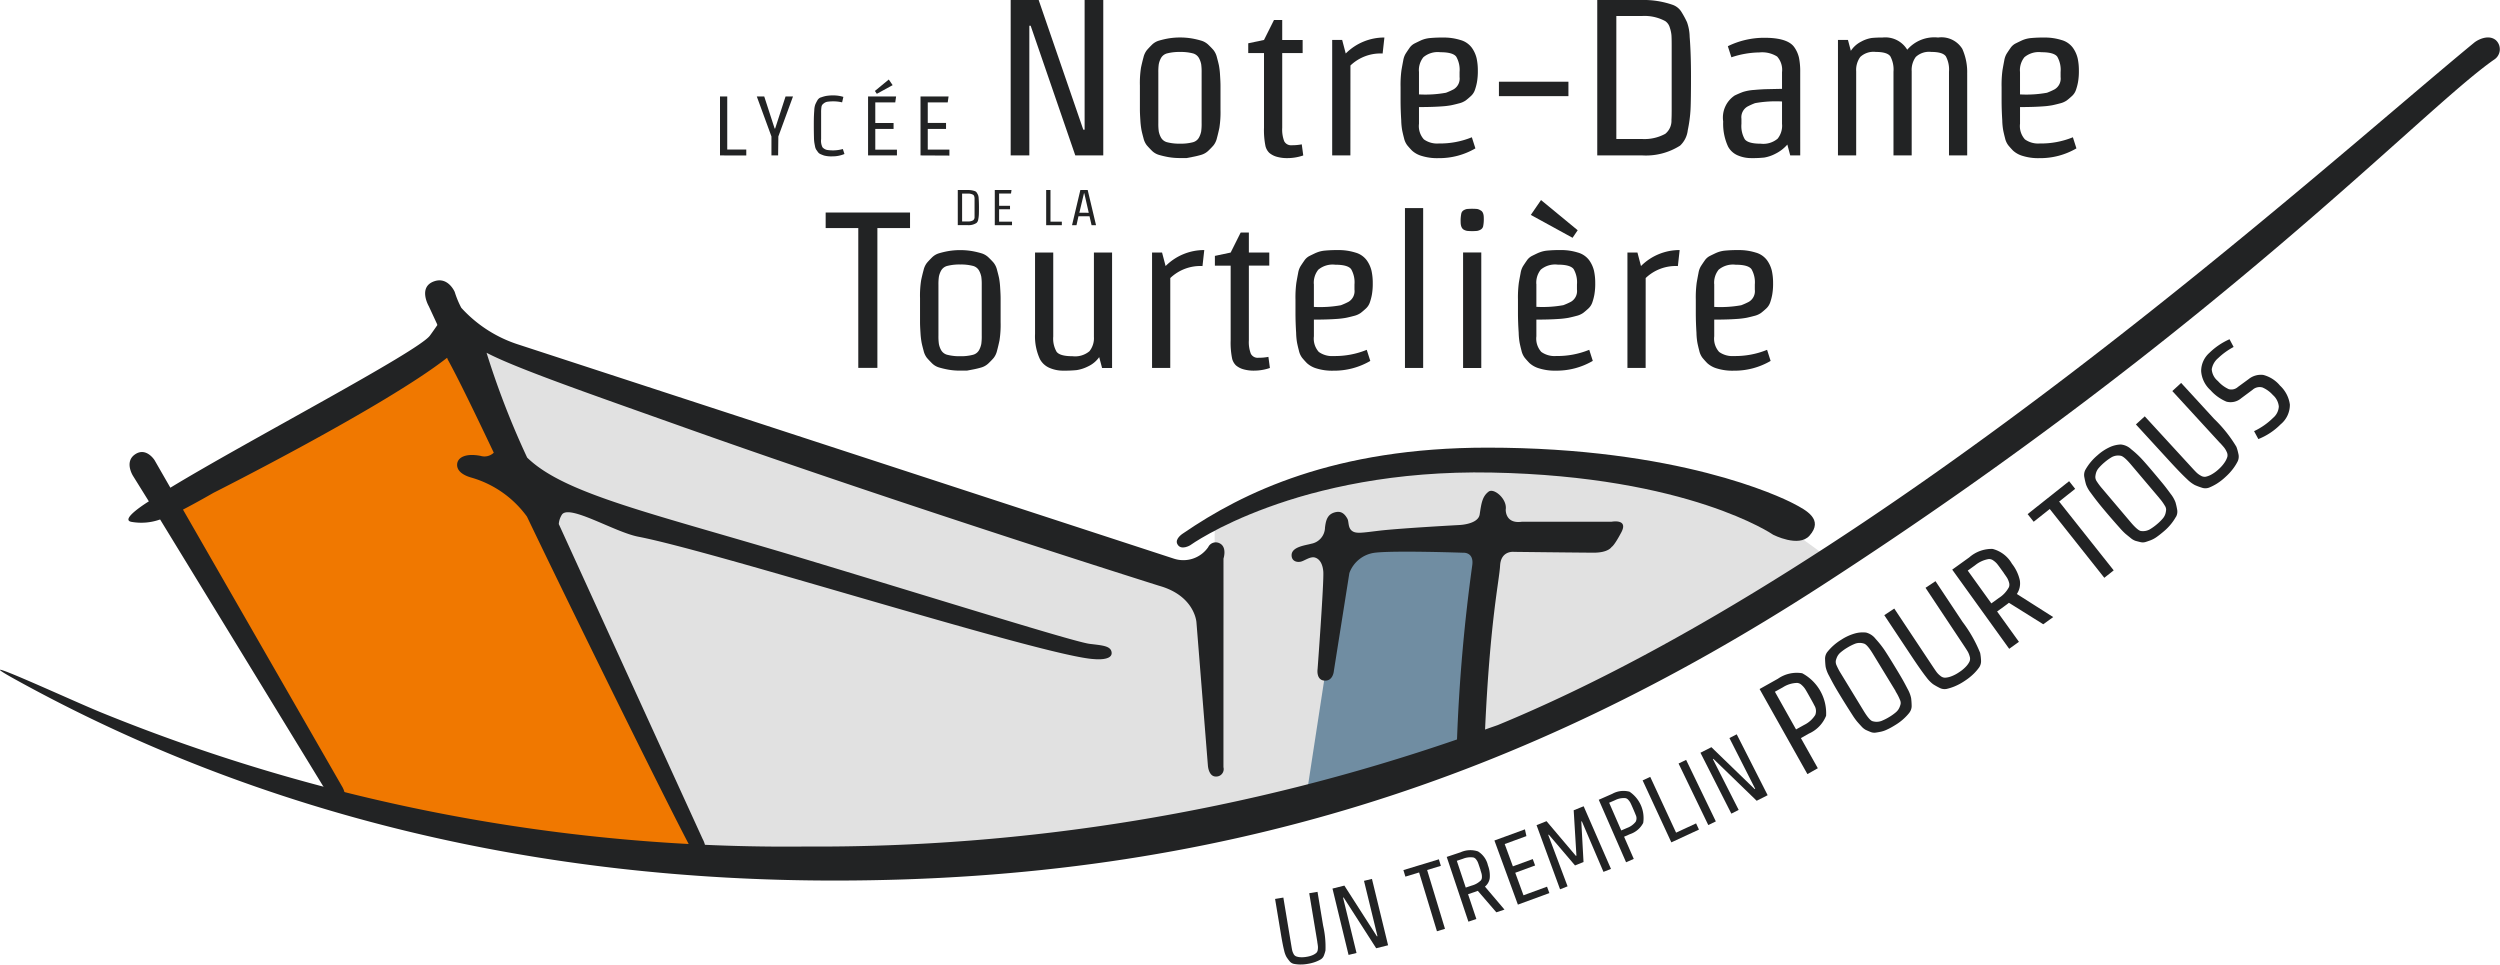 <?xml version="1.0" encoding="UTF-8"?>
<svg xmlns="http://www.w3.org/2000/svg" xmlns:xlink="http://www.w3.org/1999/xlink" width="168.087" height="64.851" viewBox="0 0 168.087 64.851"><defs><clipPath id="clip-path"><rect id="Rectangle_460" data-name="Rectangle 460" width="168.087" height="64.851" fill="none"/></clipPath><clipPath id="clip-path-2"><rect id="Rectangle_456" data-name="Rectangle 456" width="12.319" height="17.436" fill="none"/></clipPath></defs><g id="Groupe_1031" data-name="Groupe 1031" transform="translate(0 0)"><g id="Groupe_1037" data-name="Groupe 1037" transform="translate(0 0)"><g id="Groupe_1029" data-name="Groupe 1029"><g id="Groupe_1028" data-name="Groupe 1028" clip-path="url(#clip-path)"><path id="Tracé_1539" data-name="Tracé 1539" d="M73.341,159.249l19.35-10.576,16.542,35.163s-17.966-2.648-24.207-4.161Z" transform="translate(-62.102 -125.89)" fill="#f07800"/><path id="Tracé_1540" data-name="Tracé 1540" d="M532.921,206.193a27.955,27.955,0,0,1,5.574-2.233c2.818-.724,6.985-2.673,11.583-2.593s17.307.846,20.53,4.064c4.449,3.19,4.449,3.19,3.836,3.2s-17.01,9.138-17.01,9.138l-24.512,8.549Z" transform="translate(-451.254 -170.508)" fill="#e1e1e1"/><path id="Tracé_1541" data-name="Tracé 1541" d="M200.876,148.674l48.578,16.98,1.892,15.963-8.635,1.158-7.969,1.062-11.34.271-6.483-.271-17.311-35.163Z" transform="translate(-169.02 -125.891)" fill="#e1e1e1"/><g id="Groupe_1027" data-name="Groupe 1027" transform="translate(87.808 36.236)" opacity="0.5"><g id="Groupe_1026" data-name="Groupe 1026"><g id="Groupe_1025" data-name="Groupe 1025" clip-path="url(#clip-path-2)"><g id="Groupe_1024" data-name="Groupe 1024" transform="translate(0 0)"><g id="Groupe_1023" data-name="Groupe 1023" clip-path="url(#clip-path-2)"><path id="Tracé_1542" data-name="Tracé 1542" d="M575.558,237.261l9.76-.8-1.212,13.6A19.82,19.82,0,0,1,573,253.9Z" transform="translate(-572.998 -236.461)" fill="#003a63"/></g></g></g></g></g><path id="Tracé_1543" data-name="Tracé 1543" d="M130.008,141.717s.258-.772-.255-1.027a.56.56,0,0,0-.772.255,2.033,2.033,0,0,1-2.314.772L82.626,127.331a8.817,8.817,0,0,1-3.865-2.479,6.15,6.15,0,0,1-.441-1.065s-.444-1.049-1.388-.713c-1.1.389-.355,1.673-.355,1.673s.2.43.554,1.195c.009.024.014.053.021.073-.153.221-.32.462-.5.708-.787,1.079-12.315,7.1-17.45,10.226l-1.062-1.85s-.561-.9-1.309-.394-.137,1.454-.137,1.454l1.061,1.707s-.012.007-.016.011-1.969,1.208-1.162,1.367a3.76,3.76,0,0,0,1.935-.16l11.407,18.662s.342.537.807.252,0-.994,0-.994L60.05,138.421c.949-.491,2.049-1.127,2.049-1.127s11.542-5.811,15.708-9.081c.02.042.031.086.049.125.7,1.271,1.8,3.541,3.09,6.257a.9.9,0,0,1-.888.214c-1.04-.2-1.559.124-1.577.581-.013.372.292.706,1.03.9a7.019,7.019,0,0,1,3.665,2.6c2.835,5.921,8.958,18.365,10.954,22.168,0,0,.215.708.82.461.47-.2.035-.96.035-.96l-9.668-21.166a1.348,1.348,0,0,1,.213-.638c.5-.706,3.543,1.185,5.142,1.49,5.332,1.031,27.51,8.1,30.658,8.229,0,0,1.222.13,1.157-.45-.051-.45-.65-.473-1.48-.577-1.027-.13-9.725-2.856-19.216-5.722-10.16-3.064-16.06-4.325-18.6-6.8a55.843,55.843,0,0,1-2.731-7.05c1.994,1.054,7.271,2.877,13.551,5.113,14.365,5.109,31.672,10.555,31.672,10.555,2.411.677,2.507,2.461,2.507,2.461l.771,9.642s.049.722.53.722a.5.5,0,0,0,.514-.628Z" transform="translate(-47.747 -104.158)" fill="#222324"/><path id="Tracé_1544" data-name="Tracé 1544" d="M517.2,202.959s7.117-5.138,20.27-4.884c13.237.256,18.924,4.182,18.924,4.182s1.72.881,2.441.062c.965-1.092-.207-1.707-1.1-2.171S550,196.4,537.174,196.4c-10.3,0-16.454,3.026-20.441,5.755,0,0-.6.36-.4.733.24.459.87.071.87.071" transform="translate(-437.173 -166.303)" fill="#222324"/><path id="Tracé_1545" data-name="Tracé 1545" d="M167.81,16.606c-.482-.4-1.181-.055-1.452.16-10.542,8.677-39.744,35.213-65.662,45.891-.277.1-.57.194-.848.3.335-7.329.955-10.006,1.01-11.016.053-1.04.931-.932.931-.932s4.7.055,5.366.055c.987,0,1.2-.384,1.2-.384s.162-.053.655-.985-.655-.712-.655-.712h-6.025c-1.147.164-1.092-.823-1.092-.823.108-.711-.8-1.469-1.152-1.2-.436.329-.491.821-.6,1.532-.1.67-1.369.712-1.369.712s-4.052.22-5.419.386c-1.119.133-1.533.217-1.806,0s-.191-.616-.3-.809c-.211-.387-.453-.5-.743-.452-.6.109-.7.541-.763,1.043a1.127,1.127,0,0,1-.933,1.092c-.383.11-1.313.2-1.313.77,0,.384.328.491.6.437s.659-.384.986-.276.506.462.545.932c.056.655-.384,6.568-.384,6.568s-.109.711.44.768c.611.061.656-.656.656-.656l1.041-6.572a2.1,2.1,0,0,1,1.7-1.367c1.313-.164,5.965,0,5.965,0s.712-.055.6.823a116.574,116.574,0,0,0-1.027,11.73,132.253,132.253,0,0,1-43.835,7.2,122.132,122.132,0,0,1-47.29-9c-1.812-.727-9.585-4.326-5.831-2.248C17.725,68.82,36.444,73.108,56.121,73.108c25.807,0,46.323-6.86,66.382-19.845,26.61-17.226,40.261-31.907,45.172-35.339a.83.83,0,0,0,.135-1.318" transform="translate(0 -13.904)" fill="#222324"/><path id="Tracé_1546" data-name="Tracé 1546" d="M562.27,394.67l-.545-3.281.557-.092.377,2.271a6.338,6.338,0,0,1,.158,1.669,2.3,2.3,0,0,1-.1.326.524.524,0,0,1-.217.275,2.306,2.306,0,0,1-.361.169,2.708,2.708,0,0,1-.52.133,2.664,2.664,0,0,1-.532.042,2.424,2.424,0,0,1-.4-.044.507.507,0,0,1-.294-.191,2.983,2.983,0,0,1-.2-.275,1.6,1.6,0,0,1-.154-.427q-.1-.383-.233-1.2l-.377-2.271.556-.092.545,3.281c.021.129.039.225.054.287a.961.961,0,0,0,.086.215.339.339,0,0,0,.164.166.955.955,0,0,0,.279.06,1.733,1.733,0,0,0,.431-.025,1.69,1.69,0,0,0,.413-.115.95.95,0,0,0,.241-.147.34.34,0,0,0,.1-.209.969.969,0,0,0,.011-.231c-.006-.063-.02-.159-.041-.289" transform="translate(-473.699 -331.334)" fill="#222324"/><path id="Tracé_1547" data-name="Tracé 1547" d="M584.6,386.3l.8-.2,2.187,3.411.038-.009-.906-3.722.535-.13,1.085,4.462-.8.2L585.35,386.9l-.038.009.905,3.722-.536.13Z" transform="translate(-495.011 -326.557)" fill="#222324"/><path id="Tracé_1548" data-name="Tracé 1548" d="M615.865,378.2l-.133-.44,2.385-.724.133.439-.923.28,1.2,3.954-.54.164-1.2-3.954Z" transform="translate(-521.374 -319.26)" fill="#222324"/><path id="Tracé_1549" data-name="Tracé 1549" d="M636.552,375.826l-.4.135.558,1.667-.535.179-1.458-4.354.939-.314a1.6,1.6,0,0,1,1.165-.055,1.477,1.477,0,0,1,.666.936,1.941,1.941,0,0,1,.123.854.884.884,0,0,1-.323.575l1.313,1.546-.547.183-1.245-1.444q-.079.033-.253.092m.436-1.488-.092-.274q-.058-.174-.092-.256a.908.908,0,0,0-.114-.187.341.341,0,0,0-.186-.131,1.367,1.367,0,0,0-.7.088l-.411.137.6,1.8.41-.137a1.363,1.363,0,0,0,.609-.349.339.339,0,0,0,.069-.217.879.879,0,0,0-.021-.218q-.022-.086-.08-.26" transform="translate(-537.447 -315.839)" fill="#222324"/><path id="Tracé_1550" data-name="Tracé 1550" d="M657.252,368.933l-1.578-4.312,2.051-.75.1.454-1.46.534.55,1.5,1.337-.489.158.431-1.336.489.554,1.515,1.583-.579.158.431Z" transform="translate(-555.197 -308.11)" fill="#222324"/><path id="Tracé_1551" data-name="Tracé 1551" d="M677.29,357.511l-.572.229-1.763-2.07-.037.015,1.3,3.459-.505.2-1.581-4.313.67-.268,1.974,2.332.037-.015-.184-3.05.67-.269,1.837,4.211-.505.2-1.453-3.4-.037.015Z" transform="translate(-570.822 -299.552)" fill="#222324"/><path id="Tracé_1552" data-name="Tracé 1552" d="M701.442,347.591l.908-.4a1.548,1.548,0,0,1,1.162-.142,2.136,2.136,0,0,1,.918,2.1,1.548,1.548,0,0,1-.894.755l-.391.171.651,1.491-.517.226Zm2.375.752-.126-.289q-.079-.18-.123-.265a.968.968,0,0,0-.136-.188.342.342,0,0,0-.2-.121,1.287,1.287,0,0,0-.691.137l-.4.173.813,1.864.4-.173a1.289,1.289,0,0,0,.571-.414.5.5,0,0,0,0-.458q-.031-.087-.11-.267" transform="translate(-593.95 -293.818)" fill="#222324"/><path id="Tracé_1553" data-name="Tracé 1553" d="M722.624,345.255l-1.93-4.166.512-.237,1.737,3.75,1.345-.623.193.417Z" transform="translate(-610.252 -288.619)" fill="#222324"/><rect id="Rectangle_457" data-name="Rectangle 457" width="0.564" height="4.592" transform="matrix(0.901, -0.435, 0.435, 0.901, 112.858, 51.335)" fill="#222324"/><path id="Tracé_1554" data-name="Tracé 1554" d="M746.064,323.423l.737-.374,2.91,2.819.035-.018-1.734-3.416.491-.25,2.079,4.094-.737.374-2.91-2.819-.035.018,1.734,3.416-.492.25Z" transform="translate(-631.735 -272.812)" fill="#222324"/><path id="Tracé_1555" data-name="Tracé 1555" d="M772.009,296.2l1.234-.693a2.215,2.215,0,0,1,1.631-.368,3.053,3.053,0,0,1,1.606,2.86,2.212,2.212,0,0,1-1.163,1.2l-.531.3,1.138,2.026-.7.395Zm3.483.731-.22-.392q-.137-.245-.212-.359a1.383,1.383,0,0,0-.22-.248.487.487,0,0,0-.3-.143,1.837,1.837,0,0,0-.963.294l-.539.3,1.422,2.533.539-.3a1.837,1.837,0,0,0,.752-.67.718.718,0,0,0-.065-.651q-.056-.119-.194-.364" transform="translate(-653.703 -249.873)" fill="#222324"/><path id="Tracé_1556" data-name="Tracé 1556" d="M806.424,282.849a3.45,3.45,0,0,1-.392.42,3.491,3.491,0,0,1-.562.419q-.32.2-.544.3a1.85,1.85,0,0,1-.429.152q-.2.042-.366.064a.666.666,0,0,1-.345-.053q-.183-.075-.305-.132a1.074,1.074,0,0,1-.3-.246q-.176-.189-.29-.323a4.353,4.353,0,0,1-.312-.44q-.387-.6-.714-1.134t-.485-.813q-.158-.277-.364-.678a2.14,2.14,0,0,1-.234-.609q-.028-.208-.037-.493a.754.754,0,0,1,.134-.482,3.57,3.57,0,0,1,.963-.85,3.3,3.3,0,0,1,.971-.433,1.968,1.968,0,0,1,.692-.043,1.175,1.175,0,0,1,.637.424,6.458,6.458,0,0,1,.578.723q.23.342.642,1.018t.57.953q.158.277.364.678a2.138,2.138,0,0,1,.234.609,4.513,4.513,0,0,1,.035.489.729.729,0,0,1-.143.477m-.929-1.426-1.531-2.512q-.39-.64-.609-.693a.9.9,0,0,0-.592.01,3.514,3.514,0,0,0-.525.265,3.332,3.332,0,0,0-.437.31.9.9,0,0,0-.24.3,1.37,1.37,0,0,0-.092.264.543.543,0,0,0,.037.285,4.2,4.2,0,0,0,.3.572l1.531,2.512q.39.64.6.7a.944.944,0,0,0,.6-.017,3.557,3.557,0,0,0,.529-.267,3.173,3.173,0,0,0,.432-.308.882.882,0,0,0,.236-.3,1.363,1.363,0,0,0,.092-.264.489.489,0,0,0-.045-.28,3.364,3.364,0,0,0-.3-.577" transform="translate(-678.036 -234.944)" fill="#222324"/><path id="Tracé_1557" data-name="Tracé 1557" d="M832.129,259.392l-2.629-3.957.671-.446,1.82,2.74a9.057,9.057,0,0,1,1.182,2.083,3.359,3.359,0,0,1,.058.485.748.748,0,0,1-.122.486,3.262,3.262,0,0,1-.371.432,3.906,3.906,0,0,1-.6.477,3.841,3.841,0,0,1-.669.365,3.45,3.45,0,0,1-.542.175.724.724,0,0,1-.495-.076,4.3,4.3,0,0,1-.425-.241,2.275,2.275,0,0,1-.45-.466q-.35-.442-1.009-1.434l-1.82-2.739.671-.446,2.629,3.957q.156.234.238.342a1.393,1.393,0,0,0,.238.23.487.487,0,0,0,.31.12,1.369,1.369,0,0,0,.4-.085,2.438,2.438,0,0,0,.547-.285,2.385,2.385,0,0,0,.471-.392,1.367,1.367,0,0,0,.229-.332.487.487,0,0,0,.01-.333,1.39,1.39,0,0,0-.12-.308q-.068-.118-.223-.353" transform="translate(-700.038 -215.914)" fill="#222324"/><path id="Tracé_1558" data-name="Tracé 1558" d="M860.034,244.619l-.494.356,1.467,2.039-.654.471-3.831-5.324,1.149-.826a2.29,2.29,0,0,1,1.566-.567,2.109,2.109,0,0,1,1.3.995,2.769,2.769,0,0,1,.53,1.114,1.263,1.263,0,0,1-.2.921l2.445,1.554-.669.482-2.309-1.444q-.093.079-.307.232M860,242.4l-.241-.335q-.153-.213-.235-.31a1.269,1.269,0,0,0-.235-.206.485.485,0,0,0-.309-.1,1.95,1.95,0,0,0-.914.415l-.5.361,1.587,2.206.5-.361a1.949,1.949,0,0,0,.684-.734.486.486,0,0,0,0-.325,1.271,1.271,0,0,0-.121-.288q-.067-.108-.22-.321" transform="translate(-725.265 -203.862)" fill="#222324"/><path id="Tracé_1559" data-name="Tracé 1559" d="M890.014,213.85l-.408-.514,2.79-2.213.408.514-1.079.856,3.669,4.625-.631.5-3.669-4.625Z" transform="translate(-753.28 -178.77)" fill="#222324"/><path id="Tracé_1560" data-name="Tracé 1560" d="M920.543,199.92a3.417,3.417,0,0,1-.322.476,3.5,3.5,0,0,1-.49.5q-.286.243-.49.385a1.837,1.837,0,0,1-.4.216q-.2.074-.352.121a.665.665,0,0,1-.349,0q-.192-.046-.322-.083a1.071,1.071,0,0,1-.333-.2q-.2-.16-.337-.274a4.445,4.445,0,0,1-.377-.387q-.474-.531-.88-1.01t-.6-.728q-.2-.249-.464-.613a2.129,2.129,0,0,1-.326-.565q-.06-.2-.113-.482a.752.752,0,0,1,.058-.5,3.569,3.569,0,0,1,.819-.99,3.292,3.292,0,0,1,.892-.578,1.969,1.969,0,0,1,.677-.15,1.179,1.179,0,0,1,.7.32,6.436,6.436,0,0,1,.683.625q.281.3.792.906t.711.853q.2.249.465.613a2.128,2.128,0,0,1,.326.565,4.482,4.482,0,0,1,.11.478.729.729,0,0,1-.067.493m-1.139-1.264-1.9-2.244q-.484-.572-.709-.591a.9.9,0,0,0-.584.1,3.513,3.513,0,0,0-.477.343,3.333,3.333,0,0,0-.383.374.891.891,0,0,0-.19.333,1.35,1.35,0,0,0-.049.275.541.541,0,0,0,.08.276,4.2,4.2,0,0,0,.389.518l1.9,2.244q.485.572.7.6a.946.946,0,0,0,.594-.11,3.608,3.608,0,0,0,.481-.346,3.2,3.2,0,0,0,.38-.371.883.883,0,0,0,.187-.33,1.358,1.358,0,0,0,.049-.275.49.49,0,0,0-.088-.27,3.367,3.367,0,0,0-.382-.523" transform="translate(-774.244 -165.173)" fill="#222324"/><path id="Tracé_1561" data-name="Tracé 1561" d="M942.76,172.054l-3.213-3.5.594-.545,2.224,2.423a9.066,9.066,0,0,1,1.492,1.874,3.341,3.341,0,0,1,.132.47.751.751,0,0,1-.044.5,3.3,3.3,0,0,1-.3.485,3.865,3.865,0,0,1-.518.565,3.817,3.817,0,0,1-.6.465,3.454,3.454,0,0,1-.508.257.727.727,0,0,1-.5,0,4.348,4.348,0,0,1-.457-.172,2.28,2.28,0,0,1-.517-.39q-.415-.382-1.22-1.259L937.1,170.8l.594-.545,3.213,3.5q.19.207.289.3a1.377,1.377,0,0,0,.27.191.485.485,0,0,0,.325.07,1.363,1.363,0,0,0,.381-.146,2.443,2.443,0,0,0,.5-.367,2.377,2.377,0,0,0,.4-.46,1.36,1.36,0,0,0,.175-.364.487.487,0,0,0-.042-.33,1.392,1.392,0,0,0-.167-.285q-.085-.106-.275-.314" transform="translate(-793.492 -142.263)" fill="#222324"/><path id="Tracé_1562" data-name="Tracé 1562" d="M971.018,151.953a2.121,2.121,0,0,1,.678,1.286,1.7,1.7,0,0,1-.625,1.334,4.359,4.359,0,0,1-1.494.988l-.288-.532a4.612,4.612,0,0,0,1.278-.893,1.072,1.072,0,0,0,.386-.763,1.175,1.175,0,0,0-.4-.774,2.024,2.024,0,0,0-.7-.508.712.712,0,0,0-.67.161l-.752.558a1.094,1.094,0,0,1-1,.235,2.973,2.973,0,0,1-1.072-.772,1.9,1.9,0,0,1-.628-1.283,1.641,1.641,0,0,1,.554-1.225,4.583,4.583,0,0,1,1.354-.916l.275.519a4.763,4.763,0,0,0-1.042.752,1.24,1.24,0,0,0-.428.746,1.111,1.111,0,0,0,.415.795,2.151,2.151,0,0,0,.729.544.658.658,0,0,0,.62-.152l.719-.526a1.311,1.311,0,0,1,.983-.278,2.175,2.175,0,0,1,1.109.7" transform="translate(-817.737 -126.04)" fill="#222324"/><path id="Tracé_1563" data-name="Tracé 1563" d="M315.9,46.291V42.327h.487v3.567h1.28v.4Z" transform="translate(-267.491 -35.841)" fill="#222324"/><path id="Tracé_1564" data-name="Tracé 1564" d="M333.449,46.291H333V45.017l-.985-2.69h.5l.7,2.157h.034l.7-2.157h.5l-.985,2.69Z" transform="translate(-281.132 -35.841)" fill="#222324"/><path id="Tracé_1565" data-name="Tracé 1565" d="M357.524,42.023a2.3,2.3,0,0,1,.331-.1,2.575,2.575,0,0,1,.529-.042,2.231,2.231,0,0,1,.665.1l-.085.368a2.383,2.383,0,0,0-.558-.068,2.73,2.73,0,0,0-.411.023.541.541,0,0,0-.218.079.824.824,0,0,0-.13.108.326.326,0,0,0-.071.159,2.536,2.536,0,0,0-.023.391v1.778a.977.977,0,0,0,.091.549.572.572,0,0,0,.317.181,2.744,2.744,0,0,0,.436.028,2.514,2.514,0,0,0,.617-.091l.108.334a2.08,2.08,0,0,1-.81.159,1.918,1.918,0,0,1-.566-.057q-.158-.057-.249-.1a.4.4,0,0,1-.161-.136q-.071-.1-.116-.164a.651.651,0,0,1-.077-.221q-.031-.153-.048-.258a2.662,2.662,0,0,1-.023-.326q-.011-.43-.011-.81t.006-.572q.006-.192.026-.464a1.287,1.287,0,0,1,.071-.388,2.933,2.933,0,0,1,.136-.266.439.439,0,0,1,.224-.2" transform="translate(-302.345 -35.466)" fill="#222324"/><path id="Tracé_1566" data-name="Tracé 1566" d="M380.858,40V36.039h1.885l-.057.4h-1.342v1.382h1.229v.4h-1.229v1.393H382.8V40Zm.589-4.139-.13-.192.934-.77.26.379Z" transform="translate(-322.494 -29.553)" fill="#222324"/><path id="Tracé_1567" data-name="Tracé 1567" d="M403.877,46.291V42.327h1.886l-.057.4h-1.342v1.381h1.229v.4h-1.229v1.393h1.455v.4Z" transform="translate(-341.986 -35.841)" fill="#222324"/><path id="Tracé_1568" data-name="Tracé 1568" d="M443.431,0h1.881l3,8.718h.09V0h1.254V10.45h-1.881l-3-8.718h-.09V10.45h-1.254Z" transform="translate(-375.478 0)" fill="#222324"/><path id="Tracé_1569" data-name="Tracé 1569" d="M503.634,24.5l-.358.067h-.448a4.4,4.4,0,0,1-.806-.067,5.893,5.893,0,0,1-.627-.149,1.116,1.116,0,0,1-.47-.284q-.2-.2-.336-.358a1.26,1.26,0,0,1-.224-.485q-.09-.328-.134-.545a5.313,5.313,0,0,1-.075-.664q-.03-.448-.03-.7V19.7a6.706,6.706,0,0,1,.075-1.217q.074-.351.164-.679a1.261,1.261,0,0,1,.224-.485q.134-.157.336-.358a1.117,1.117,0,0,1,.47-.284,5.928,5.928,0,0,1,.627-.149,4.874,4.874,0,0,1,1.612,0,5.951,5.951,0,0,1,.627.149,1.175,1.175,0,0,1,.478.284q.209.2.343.358a1.264,1.264,0,0,1,.224.485q.089.328.134.537a5.1,5.1,0,0,1,.075.657q.03.448.03.7v1.612a6.84,6.84,0,0,1-.075,1.224q-.075.358-.164.687a1.263,1.263,0,0,1-.224.485q-.134.157-.343.358a1.173,1.173,0,0,1-.478.284,5.915,5.915,0,0,1-.627.149m.642-2.277V18.808a3.68,3.68,0,0,0-.03-.552,1.446,1.446,0,0,0-.149-.411.66.66,0,0,0-.433-.321,3.151,3.151,0,0,0-.836-.089,3.237,3.237,0,0,0-.844.089.662.662,0,0,0-.44.321,1.425,1.425,0,0,0-.149.411,3.664,3.664,0,0,0-.03.552v3.419a3.661,3.661,0,0,0,.03.552,1.42,1.42,0,0,0,.149.411.661.661,0,0,0,.44.321,3.23,3.23,0,0,0,.844.089,3.144,3.144,0,0,0,.836-.089.659.659,0,0,0,.433-.321,1.441,1.441,0,0,0,.149-.411,3.677,3.677,0,0,0,.03-.552" transform="translate(-423.485 -13.941)" fill="#222324"/><path id="Tracé_1570" data-name="Tracé 1570" d="M549.948,8.768v1.344h1.373v.881h-1.373v5.016a2.2,2.2,0,0,0,.134.911.514.514,0,0,0,.508.269,3.432,3.432,0,0,0,.672-.06l.1.746a3.233,3.233,0,0,1-1.023.179,2.5,2.5,0,0,1-.791-.1,1.34,1.34,0,0,1-.471-.254.962.962,0,0,1-.254-.448,5.354,5.354,0,0,1-.1-1.239V10.992h-1.06v-.657l1.06-.224.672-1.344Z" transform="translate(-463.738 -7.424)" fill="#222324"/><path id="Tracé_1571" data-name="Tracé 1571" d="M585.711,24.39h-1.224V16.627h.672l.239.911a3.652,3.652,0,0,1,2.6-1.075l-.119,1.075a2.924,2.924,0,0,0-2.164.806Z" transform="translate(-494.918 -13.94)" fill="#222324"/><path id="Tracé_1572" data-name="Tracé 1572" d="M615.873,16.651a1.907,1.907,0,0,1,.575-.149,8.878,8.878,0,0,1,.933-.037,3.743,3.743,0,0,1,1.127.164,1.42,1.42,0,0,1,.769.515,2.017,2.017,0,0,1,.328.717,3.844,3.844,0,0,1,.082.836,4.179,4.179,0,0,1-.06.776,3.53,3.53,0,0,1-.142.53,1,1,0,0,1-.269.4q-.187.172-.343.291a1.348,1.348,0,0,1-.463.2q-.306.082-.53.127a5.5,5.5,0,0,1-.642.074q-.627.045-1.508.045v1.12a1.335,1.335,0,0,0,.329,1.052,1.527,1.527,0,0,0,1,.276,5.645,5.645,0,0,0,2.225-.418l.239.747a4.807,4.807,0,0,1-2.478.657,3.525,3.525,0,0,1-1.157-.157,1.634,1.634,0,0,1-.627-.351q-.187-.194-.321-.358a1.255,1.255,0,0,1-.216-.478q-.082-.314-.127-.545a4.416,4.416,0,0,1-.06-.649q-.045-.717-.045-1.343v-.9a7.439,7.439,0,0,1,.06-1.134q.059-.343.119-.649a1.3,1.3,0,0,1,.164-.463q.1-.157.246-.366a.936.936,0,0,1,.343-.313q.2-.1.448-.217m-.142,2.1v1.538a7.826,7.826,0,0,0,1.814-.112,4.587,4.587,0,0,0,.515-.231.836.836,0,0,0,.4-.821v-.343a1.772,1.772,0,0,0-.224-1.03q-.224-.3-1.067-.3a1.5,1.5,0,0,0-1.142.336,1.4,1.4,0,0,0-.3.963" transform="translate(-520.325 -13.941)" fill="#222324"/><rect id="Rectangle_458" data-name="Rectangle 458" width="4.673" height="0.97" transform="translate(100.78 5.494)" fill="#222324"/><path id="Tracé_1573" data-name="Tracé 1573" d="M700.8,0h2.986a5.987,5.987,0,0,1,2.09.328,1.144,1.144,0,0,1,.6.5,6.092,6.092,0,0,1,.358.664,3.093,3.093,0,0,1,.179.985q.09,1.1.09,2.665t-.03,2.2a9.291,9.291,0,0,1-.187,1.411,1.678,1.678,0,0,1-.515,1.038,4.281,4.281,0,0,1-2.583.657H700.8Zm3,1.075h-1.717V9.346H703.8A2.928,2.928,0,0,0,705.371,9a1.126,1.126,0,0,0,.418-.941q.015-.224.015-.672V3.032q0-.448-.015-.664a2.22,2.22,0,0,0-.112-.515.776.776,0,0,0-.306-.433,2.931,2.931,0,0,0-1.567-.343" transform="translate(-593.409 -0.001)" fill="#222324"/><path id="Tracé_1574" data-name="Tracé 1574" d="M761.217,24.473h-.672l-.194-.731a2.578,2.578,0,0,1-.806.62,2.537,2.537,0,0,1-.746.254,7.267,7.267,0,0,1-.844.037,2.265,2.265,0,0,1-.963-.194,1.322,1.322,0,0,1-.627-.582,3.655,3.655,0,0,1-.328-1.687,1.781,1.781,0,0,1,.776-1.747q.313-.149.56-.239a3.159,3.159,0,0,1,.746-.134q.5-.045.851-.052l1.023-.022v-1.12a1.337,1.337,0,0,0-.329-1.052,1.91,1.91,0,0,0-1.194-.276,6.143,6.143,0,0,0-1.881.328l-.239-.746a5.555,5.555,0,0,1,2.463-.567q1.552,0,2,.627a2,2,0,0,1,.321.717,4.663,4.663,0,0,1,.082.97Zm-1.224-2.09V20.846a7.838,7.838,0,0,0-1.814.112,4.641,4.641,0,0,0-.515.232.836.836,0,0,0-.4.821v.343a1.772,1.772,0,0,0,.224,1.03q.224.3,1.067.3a1.5,1.5,0,0,0,1.142-.336,1.4,1.4,0,0,0,.3-.963" transform="translate(-640.179 -14.023)" fill="#222324"/><path id="Tracé_1575" data-name="Tracé 1575" d="M815.089,18.927v5.464h-1.224V18.763a1.876,1.876,0,0,0-.209-1.03q-.209-.3-.978-.3a1.307,1.307,0,0,0-1.045.336,1.48,1.48,0,0,0-.276.963v5.658h-1.224V18.763a1.876,1.876,0,0,0-.209-1.03q-.209-.3-.978-.3a1.306,1.306,0,0,0-1.045.336,1.48,1.48,0,0,0-.276.963v5.658H806.4V16.628h.672l.194.731a1.809,1.809,0,0,1,.694-.619,2.159,2.159,0,0,1,.709-.246,7.288,7.288,0,0,1,.731-.03,1.718,1.718,0,0,1,1.657.821,2.4,2.4,0,0,1,2.075-.821,1.648,1.648,0,0,1,1.627.761,3.813,3.813,0,0,1,.328,1.7" transform="translate(-682.825 -13.941)" fill="#222324"/><path id="Tracé_1576" data-name="Tracé 1576" d="M879.579,16.651a1.908,1.908,0,0,1,.575-.149,8.884,8.884,0,0,1,.933-.037,3.742,3.742,0,0,1,1.127.164,1.421,1.421,0,0,1,.769.515,2.022,2.022,0,0,1,.328.717,3.848,3.848,0,0,1,.082.836,4.167,4.167,0,0,1-.06.776,3.531,3.531,0,0,1-.142.53,1,1,0,0,1-.269.4q-.187.172-.343.291a1.348,1.348,0,0,1-.463.2q-.306.082-.53.127a5.5,5.5,0,0,1-.642.074q-.627.045-1.508.045v1.12a1.335,1.335,0,0,0,.329,1.052,1.527,1.527,0,0,0,1,.276,5.645,5.645,0,0,0,2.224-.418l.239.747a4.808,4.808,0,0,1-2.478.657,3.525,3.525,0,0,1-1.157-.157,1.634,1.634,0,0,1-.627-.351q-.187-.194-.321-.358a1.255,1.255,0,0,1-.216-.478q-.082-.314-.127-.545a4.4,4.4,0,0,1-.06-.649q-.045-.717-.045-1.343v-.9a7.453,7.453,0,0,1,.06-1.134q.059-.343.119-.649a1.3,1.3,0,0,1,.164-.463q.1-.157.246-.366a.937.937,0,0,1,.343-.313q.2-.1.448-.217m-.142,2.1v1.538a7.824,7.824,0,0,0,1.814-.112,4.577,4.577,0,0,0,.515-.231.836.836,0,0,0,.4-.821v-.343a1.772,1.772,0,0,0-.224-1.03q-.224-.3-1.067-.3a1.5,1.5,0,0,0-1.142.336,1.4,1.4,0,0,0-.3.963" transform="translate(-743.62 -13.941)" fill="#222324"/><path id="Tracé_1577" data-name="Tracé 1577" d="M420.218,83.372h.675a1.355,1.355,0,0,1,.473.074.259.259,0,0,1,.135.113,1.352,1.352,0,0,1,.081.15.7.7,0,0,1,.04.223q.02.25.02.6t-.007.5a2.09,2.09,0,0,1-.042.319.379.379,0,0,1-.116.235.969.969,0,0,1-.584.148h-.675Zm.679.243h-.388v1.871h.388a.662.662,0,0,0,.354-.078.255.255,0,0,0,.095-.213c0-.034,0-.084,0-.152v-.986c0-.068,0-.118,0-.15a.5.5,0,0,0-.025-.116.175.175,0,0,0-.069-.1.662.662,0,0,0-.354-.078" transform="translate(-355.822 -70.596)" fill="#222324"/><path id="Tracé_1578" data-name="Tracé 1578" d="M436.457,85.737V83.373h1.125l-.034.236h-.8v.824h.733v.236h-.733V85.5h.868v.236Z" transform="translate(-369.573 -70.597)" fill="#222324"/><path id="Tracé_1579" data-name="Tracé 1579" d="M459,85.737V83.373h.29V85.5h.763v.236Z" transform="translate(-388.661 -70.597)" fill="#222324"/><path id="Tracé_1580" data-name="Tracé 1580" d="M470.668,85.737h-.3l.56-2.364h.493l.56,2.364h-.3l-.138-.6h-.743Zm.824-.834-.3-1.314h-.02L470.86,84.9Z" transform="translate(-398.29 -70.597)" fill="#222324"/><path id="Tracé_1581" data-name="Tracé 1581" d="M362.257,94.294V93.249h5.673v1.045h-2.195v9.4h-1.284v-9.4Z" transform="translate(-306.744 -78.96)" fill="#222324"/><path id="Tracé_1582" data-name="Tracé 1582" d="M407.168,117.751l-.358.067h-.448a4.4,4.4,0,0,1-.806-.067,5.938,5.938,0,0,1-.627-.149,1.117,1.117,0,0,1-.47-.284q-.2-.2-.336-.358a1.26,1.26,0,0,1-.224-.485q-.09-.328-.134-.545a5.313,5.313,0,0,1-.075-.664q-.03-.448-.03-.7v-1.612a6.709,6.709,0,0,1,.075-1.217q.074-.351.164-.679a1.263,1.263,0,0,1,.224-.485q.134-.157.336-.358a1.117,1.117,0,0,1,.47-.284,5.855,5.855,0,0,1,.627-.149,4.864,4.864,0,0,1,1.612,0,5.87,5.87,0,0,1,.627.149,1.175,1.175,0,0,1,.478.284q.209.2.343.358a1.263,1.263,0,0,1,.224.485q.089.329.134.537a5.093,5.093,0,0,1,.074.657q.03.448.03.7v1.612a6.848,6.848,0,0,1-.075,1.224q-.075.358-.164.687a1.26,1.26,0,0,1-.224.485q-.134.157-.343.358a1.175,1.175,0,0,1-.478.284,5.954,5.954,0,0,1-.627.149m.642-2.276v-3.419a3.682,3.682,0,0,0-.03-.552,1.448,1.448,0,0,0-.149-.411.659.659,0,0,0-.433-.321,3.151,3.151,0,0,0-.836-.089,3.237,3.237,0,0,0-.844.089.662.662,0,0,0-.44.321,1.427,1.427,0,0,0-.149.411,3.664,3.664,0,0,0-.03.552v3.419a3.664,3.664,0,0,0,.03.552,1.425,1.425,0,0,0,.149.411.661.661,0,0,0,.44.321,3.229,3.229,0,0,0,.844.09,3.143,3.143,0,0,0,.836-.09.659.659,0,0,0,.433-.321,1.446,1.446,0,0,0,.149-.411,3.682,3.682,0,0,0,.03-.552" transform="translate(-341.802 -92.899)" fill="#222324"/><path id="Tracé_1583" data-name="Tracé 1583" d="M454.121,116.263v-5.479h1.224v5.643a1.773,1.773,0,0,0,.224,1.03q.224.3,1.068.3a1.5,1.5,0,0,0,1.142-.336,1.4,1.4,0,0,0,.3-.963v-5.673H459.3v7.763h-.672l-.194-.731a1.866,1.866,0,0,1-.739.62,2.59,2.59,0,0,1-.776.254,8.029,8.029,0,0,1-.873.037,2.286,2.286,0,0,1-.971-.194,1.321,1.321,0,0,1-.627-.582,3.658,3.658,0,0,1-.328-1.687" transform="translate(-384.53 -93.807)" fill="#222324"/><path id="Tracé_1584" data-name="Tracé 1584" d="M506.683,117.639h-1.224v-7.763h.672l.239.911a3.653,3.653,0,0,1,2.6-1.075l-.12,1.075a2.925,2.925,0,0,0-2.165.806Z" transform="translate(-428.001 -92.899)" fill="#222324"/><path id="Tracé_1585" data-name="Tracé 1585" d="M535.311,102.017v1.344h1.373v.881h-1.373v5.016a2.2,2.2,0,0,0,.134.911.514.514,0,0,0,.508.269,3.443,3.443,0,0,0,.672-.06l.1.746a3.237,3.237,0,0,1-1.023.179,2.5,2.5,0,0,1-.791-.1,1.338,1.338,0,0,1-.47-.254.963.963,0,0,1-.254-.448,5.363,5.363,0,0,1-.1-1.239v-5.016h-1.06v-.657l1.06-.224.672-1.344Z" transform="translate(-451.344 -86.384)" fill="#222324"/><path id="Tracé_1586" data-name="Tracé 1586" d="M569.77,109.9a1.907,1.907,0,0,1,.575-.149,8.887,8.887,0,0,1,.933-.037,3.742,3.742,0,0,1,1.127.164,1.422,1.422,0,0,1,.769.515,2.019,2.019,0,0,1,.328.717,3.846,3.846,0,0,1,.082.836,4.182,4.182,0,0,1-.06.776,3.563,3.563,0,0,1-.142.53,1,1,0,0,1-.269.4q-.187.172-.343.291a1.345,1.345,0,0,1-.463.2q-.306.082-.53.127a5.465,5.465,0,0,1-.642.075q-.627.045-1.508.045v1.12a1.336,1.336,0,0,0,.329,1.052,1.528,1.528,0,0,0,1,.276,5.644,5.644,0,0,0,2.224-.418l.239.746a4.807,4.807,0,0,1-2.478.657,3.531,3.531,0,0,1-1.157-.157,1.637,1.637,0,0,1-.627-.351q-.187-.194-.321-.358a1.257,1.257,0,0,1-.216-.478q-.082-.314-.127-.545a4.4,4.4,0,0,1-.06-.649q-.045-.717-.045-1.344v-.9a7.44,7.44,0,0,1,.06-1.134q.059-.343.119-.649a1.3,1.3,0,0,1,.164-.463q.1-.157.246-.366a.936.936,0,0,1,.343-.314q.2-.1.448-.217m-.142,2.1v1.537a7.838,7.838,0,0,0,1.814-.112,4.621,4.621,0,0,0,.515-.231.836.836,0,0,0,.4-.821v-.343a1.772,1.772,0,0,0-.224-1.03q-.224-.3-1.067-.3a1.5,1.5,0,0,0-1.142.336,1.4,1.4,0,0,0-.3.963" transform="translate(-481.287 -92.9)" fill="#222324"/><rect id="Rectangle_459" data-name="Rectangle 459" width="1.224" height="10.748" transform="translate(94.462 13.991)" fill="#222324"/><path id="Tracé_1587" data-name="Tracé 1587" d="M641.315,91.608a3.6,3.6,0,0,1,.657,0,.592.592,0,0,1,.224.09q.224.1.224.515a2.4,2.4,0,0,1-.045.567A.349.349,0,0,1,642.2,93a.724.724,0,0,1-.231.082,3.6,3.6,0,0,1-.657,0,.731.731,0,0,1-.224-.075q-.224-.119-.224-.53a2.388,2.388,0,0,1,.045-.567.346.346,0,0,1,.172-.224.722.722,0,0,1,.231-.082m-.284,2.926h1.224V102.3h-1.224Z" transform="translate(-542.658 -77.557)" fill="#222324"/><path id="Tracé_1588" data-name="Tracé 1588" d="M667.381,91.339a1.906,1.906,0,0,1,.575-.149,8.892,8.892,0,0,1,.933-.037,3.742,3.742,0,0,1,1.127.164,1.423,1.423,0,0,1,.769.515,2.02,2.02,0,0,1,.328.717,3.854,3.854,0,0,1,.082.836,4.177,4.177,0,0,1-.06.776,3.535,3.535,0,0,1-.142.53,1,1,0,0,1-.269.4q-.187.172-.343.291a1.344,1.344,0,0,1-.463.2q-.306.082-.53.127a5.46,5.46,0,0,1-.642.075q-.627.045-1.508.045v1.12A1.335,1.335,0,0,0,667.568,98a1.527,1.527,0,0,0,1,.276,5.645,5.645,0,0,0,2.224-.418l.239.746a4.808,4.808,0,0,1-2.478.657A3.529,3.529,0,0,1,667.4,99.1a1.637,1.637,0,0,1-.627-.351q-.187-.194-.321-.358a1.256,1.256,0,0,1-.216-.478q-.082-.314-.127-.545a4.416,4.416,0,0,1-.06-.649Q666,96,666,95.378v-.9a7.426,7.426,0,0,1,.06-1.134q.059-.343.119-.649a1.294,1.294,0,0,1,.164-.463q.1-.157.246-.366a.936.936,0,0,1,.343-.314q.2-.1.448-.217m2.635-1.515-.344.508-2.807-1.538.687-1Zm-2.777,3.613v1.537a7.838,7.838,0,0,0,1.814-.112,4.629,4.629,0,0,0,.515-.231.836.836,0,0,0,.4-.821v-.343a1.772,1.772,0,0,0-.224-1.03q-.224-.3-1.067-.3a1.5,1.5,0,0,0-1.142.336,1.4,1.4,0,0,0-.3.963" transform="translate(-563.94 -74.34)" fill="#222324"/><path id="Tracé_1589" data-name="Tracé 1589" d="M715.25,117.639h-1.224v-7.763h.672l.239.911a3.652,3.652,0,0,1,2.6-1.075l-.119,1.075a2.925,2.925,0,0,0-2.165.806Z" transform="translate(-604.606 -92.899)" fill="#222324"/><path id="Tracé_1590" data-name="Tracé 1590" d="M745.412,109.9a1.907,1.907,0,0,1,.575-.149,8.887,8.887,0,0,1,.933-.037,3.742,3.742,0,0,1,1.127.164,1.422,1.422,0,0,1,.769.515,2.018,2.018,0,0,1,.328.717,3.85,3.85,0,0,1,.082.836,4.183,4.183,0,0,1-.06.776,3.549,3.549,0,0,1-.142.53,1,1,0,0,1-.269.4q-.187.172-.343.291a1.344,1.344,0,0,1-.463.2q-.306.082-.53.127a5.458,5.458,0,0,1-.642.075q-.628.045-1.508.045v1.12a1.335,1.335,0,0,0,.329,1.052,1.527,1.527,0,0,0,1,.276,5.644,5.644,0,0,0,2.224-.418l.239.746a4.807,4.807,0,0,1-2.478.657,3.53,3.53,0,0,1-1.157-.157,1.637,1.637,0,0,1-.627-.351q-.187-.194-.321-.358a1.256,1.256,0,0,1-.216-.478q-.082-.314-.127-.545a4.417,4.417,0,0,1-.06-.649q-.045-.717-.045-1.344v-.9a7.465,7.465,0,0,1,.06-1.134q.059-.343.12-.649a1.293,1.293,0,0,1,.164-.463q.1-.157.246-.366a.936.936,0,0,1,.343-.314q.2-.1.448-.217m-.142,2.1v1.537a7.839,7.839,0,0,0,1.814-.112,4.627,4.627,0,0,0,.515-.231.836.836,0,0,0,.4-.821v-.343a1.771,1.771,0,0,0-.224-1.03q-.223-.3-1.067-.3a1.5,1.5,0,0,0-1.142.336,1.4,1.4,0,0,0-.3.963" transform="translate(-630.013 -92.9)" fill="#222324"/></g></g></g></g><script xmlns=""/></svg>